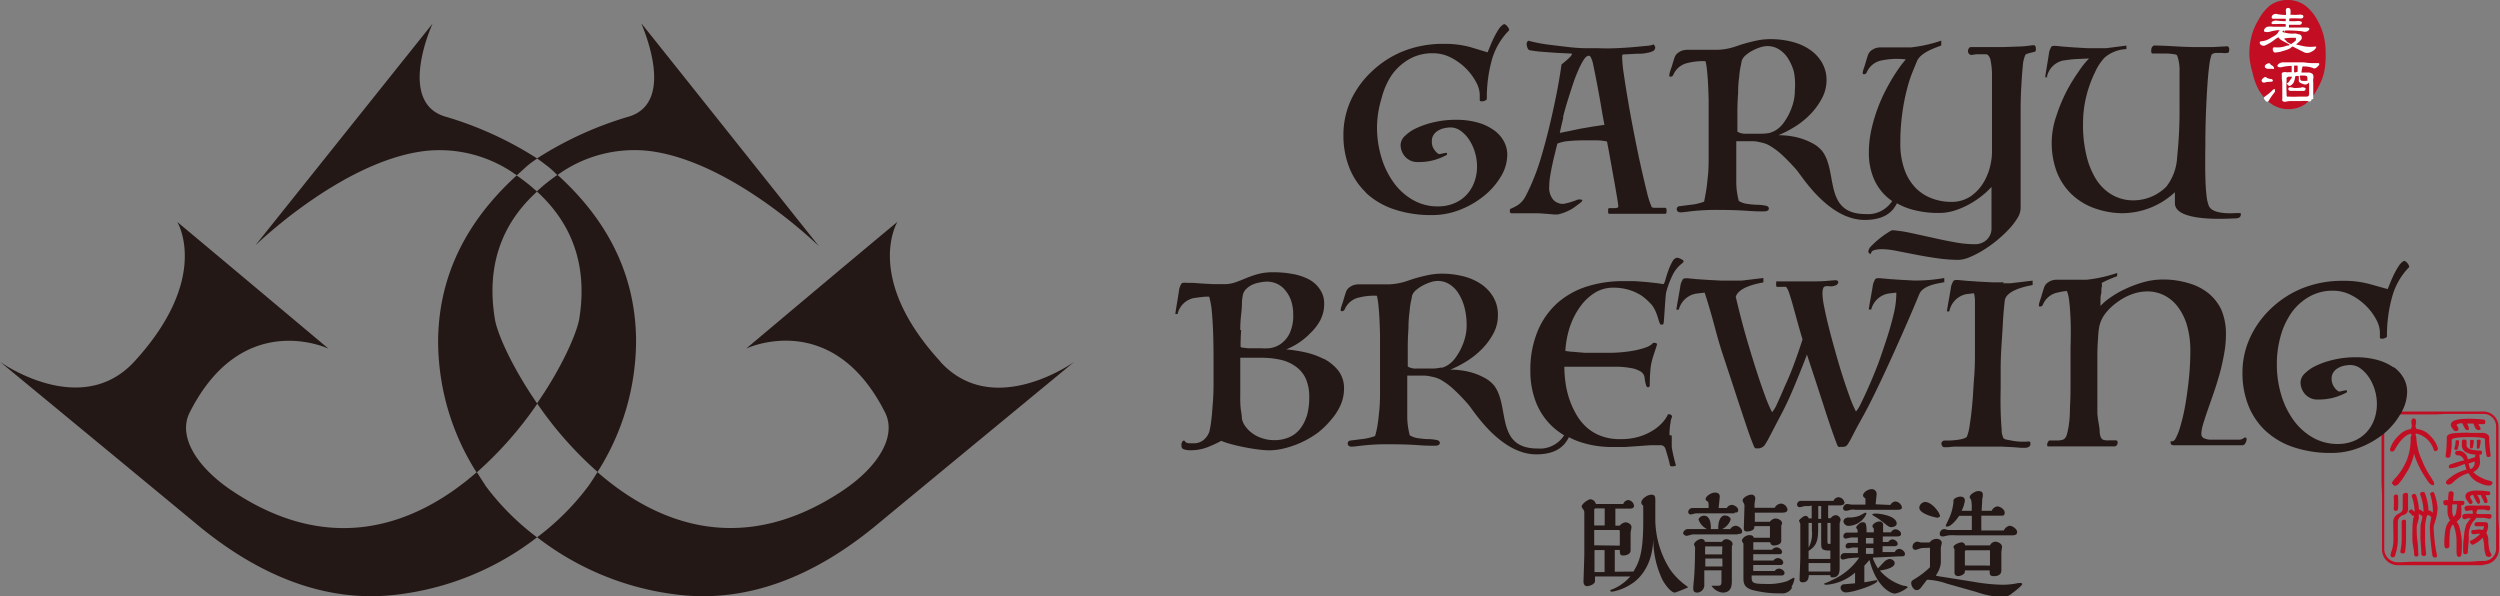 <svg xmlns="http://www.w3.org/2000/svg" viewBox="0 0 247.93 59.12"><rect x="0" y="0" width="247.93" height="59.12" fill="#808080" stroke="none"/><defs><style>.cls-1{fill:#c30d23;}.cls-2{fill:#fff;}.cls-3{fill:#231815;}</style></defs><title>logo_yoko</title><g id="レイヤー_2" data-name="レイヤー 2"><g id="レイヤー_1-2" data-name="レイヤー 1"><path class="cls-1" d="M230.64,5.42a7.61,7.61,0,0,1-.17,1.81,6.25,6.25,0,0,1-.7,1.68,4.49,4.49,0,0,1-1.15,1.41,2.88,2.88,0,0,1-1.72.5,2.83,2.83,0,0,1-1.69-.55A4.39,4.39,0,0,1,224,8.91a6.35,6.35,0,0,1-.61-1.7,7.45,7.45,0,0,1-.32-1.79,7.64,7.64,0,0,1,.21-1.82A6.26,6.26,0,0,1,224,1.93,4.52,4.52,0,0,1,225.16.51,2.93,2.93,0,0,1,226.9,0a2.9,2.9,0,0,1,1.71.55,4.47,4.47,0,0,1,1.17,1.38,6.3,6.3,0,0,1,.68,1.68,7.55,7.55,0,0,1,.18,1.81"/><path class="cls-2" d="M226.5,3l-.19.17h.06a3.73,3.73,0,0,0,.66.15,3.27,3.27,0,0,0,.59,0,2.41,2.41,0,0,1,.32.08c.15,0,.25.07.29.16a.39.39,0,0,1,0,.35,2.67,2.67,0,0,1-.53.49s0,0,0,0a8.36,8.36,0,0,0,1,.22,3.46,3.46,0,0,0,.85,0c.16,0,.19,0,.13.13a1,1,0,0,1-.47.39.78.78,0,0,1-.8,0l-1.05-.53c-.12.07-.21.16-.31.22a3.5,3.5,0,0,1-.66.23,2.07,2.07,0,0,1-.58.13.65.65,0,0,1-.29,0,.53.53,0,0,1-.11-.21.24.24,0,0,1,0-.19.14.14,0,0,1,.15-.1,3,3,0,0,0,.58,0,2.39,2.39,0,0,0,.66-.17c.1,0,.28,0,.24-.11-.31-.18-.63-.32-.87-.48a1,1,0,0,1-.21-.23,1.77,1.77,0,0,0-.42.27,4.49,4.49,0,0,1-.87.52.4.4,0,0,1-.38,0,.36.36,0,0,1-.19-.22c0-.1,0-.15.17-.18a2.14,2.14,0,0,0,.49-.1,3.54,3.54,0,0,0,.54-.29,2.46,2.46,0,0,0,.5-.32,1.16,1.16,0,0,0,.21-.32s.07-.05.08-.08a4.52,4.52,0,0,0-1,.17c-.28.07-.46,0-.52,0a.22.22,0,0,1,0-.26.47.47,0,0,1,.34-.24,1.67,1.67,0,0,1,.52,0c.09,0,.43,0,1,0l.25,0a1.62,1.62,0,0,1,0-.26s0,0,0,0a8.87,8.87,0,0,0-1,0c-.2,0-.32,0-.36,0a.17.17,0,0,1,0-.23.67.67,0,0,1,.46-.12,6.55,6.55,0,0,0,.9.06c0-.08,0-.17,0-.24l-.16,0c-.42,0-.73,0-.92,0s-.27,0-.3-.07a.29.29,0,0,1,.08-.29.46.46,0,0,1,.42-.11,4,4,0,0,0,.77.09c.05,0,.07,0,.12,0s0-.35,0-.4,0-.26.14-.28a.27.27,0,0,1,.3.1,1.17,1.17,0,0,1,0,.55,4.46,4.46,0,0,0,.95,0,.55.55,0,0,1,.31.07.18.18,0,0,1,0,.23c-.05.08-.18.1-.35.08a9.55,9.55,0,0,0-1,0s0,.11,0,.16-.07.1,0,.1a4.67,4.67,0,0,0,.78,0,.75.75,0,0,1,.43.07.15.15,0,0,1,0,.18c0,.07-.1.12-.25.12h-1c0,.07,0,.1,0,.16a.37.37,0,0,1,0,.11c.87,0,.87,0,1.73,0,.2,0,.31.08.3.14a.42.42,0,0,1-.22.24.66.66,0,0,1-.47,0,11.16,11.16,0,0,0-1.75-.08s0,.11-.07.13m.22.94a2.14,2.14,0,0,0,.5.28s0,0,.05-.07a2.21,2.21,0,0,0,.4-.31s0-.1,0-.14,0-.1,0-.11h-.57a5.1,5.1,0,0,0-.59.07c0,.07.11.16.26.26"/><path class="cls-2" d="M225.26,7.81c.11.07.16.16.14.22s-.11.07-.23.08-.31,0-.48.05a.39.39,0,0,1-.31,0,.24.24,0,0,1-.09-.2.42.42,0,0,1,.16-.21.33.33,0,0,1,.22-.11c.07,0,.12.06.16.1a2.26,2.26,0,0,0,.43.11m.35,1s0,.15,0,.26a6.85,6.85,0,0,0-.5.69c-.08.14-.14.25-.21.28s-.16,0-.24-.11a.46.46,0,0,1-.15-.25c0-.05.08-.14.2-.22a3.73,3.73,0,0,0,.68-.58c.1-.08.22-.1.27-.06m-.24-2.28c.1.09.12.19.09.24s-.12,0-.24,0h-.35a.41.41,0,0,1-.29-.12.23.23,0,0,1,0-.21.47.47,0,0,1,.2-.16.3.3,0,0,1,.24-.05c.07,0,.1.1.12.13s.17.1.26.17m3.81,3.26a.35.35,0,0,1-.1.18c0,.06-.17.06-.33,0a6.23,6.23,0,0,0-.64,0c-.3,0-.61,0-.93,0a2.34,2.34,0,0,0-.55.06.32.32,0,0,1-.22,0,.26.26,0,0,1-.15-.1.2.2,0,0,1,0-.15,1.71,1.71,0,0,0,0-.17c0-.1,0-.42,0-1s0-.45-.05-.9a1.75,1.75,0,0,0,0-.25c0-.08,0-.18,0-.26a.32.32,0,0,1,.22-.09.4.4,0,0,1,.21,0,.61.61,0,0,0,.24,0h.31c0-.14,0-.34,0-.57,0,0,0-.06,0-.06a5.42,5.42,0,0,0-1.06.14c-.18,0-.27,0-.33-.08s0-.15.08-.24a.79.79,0,0,1,.43-.17l.55,0c.32,0,.74,0,1.23,0s.53.06,1.07.08c.3,0,.51,0,.64,0s.16.08.1.19a1.42,1.42,0,0,1-.29.28.29.29,0,0,1-.34,0,2.57,2.57,0,0,0-.8-.14,2,2,0,0,0-.2,0s0,0,0,0a3.52,3.52,0,0,0-.11.6c.13,0,.26,0,.32,0l.35,0a.71.71,0,0,1,.33.08.28.28,0,0,1,.17.2.75.75,0,0,1,0,.35,1.27,1.27,0,0,0,0,.37c0,.36,0,.86,0,1.48,0,.08,0,.08,0,.16m-1.36-1.61a.56.56,0,0,1-.07-.34c0-.11,0-.23,0-.32a.51.51,0,0,0-.35,0,1.94,1.94,0,0,1-.05.27,1.66,1.66,0,0,1-.11.34.69.69,0,0,1-.16.2.6.6,0,0,1-.26.16c-.05,0-.1-.06-.15-.11s-.1-.08-.1-.11,0-.07.1-.1a.65.65,0,0,0,.18-.23,1.91,1.91,0,0,0,.2-.28s0-.05,0-.1c-.15,0-.27,0-.34,0a.37.37,0,0,0-.17.13.23.23,0,0,0,0,.15,14.11,14.11,0,0,0,0,1.54c0,.07,0,.15.06.16a.34.34,0,0,0,.12,0,10,10,0,0,0,1,0h.84a.65.65,0,0,0,.15-.06s.06-.1.06-.19c0-.37,0-.76,0-1.16,0,0,0,0,0,0a.52.52,0,0,1-.28.2.52.52,0,0,1-.37-.06.79.79,0,0,1-.38-.23m.27.58a.57.57,0,0,1,.39.08.13.13,0,0,1,0,.16c0,.06-.09.12-.22.12h-.63a3.59,3.59,0,0,0-.45,0c-.18,0-.31,0-.35-.09a.18.18,0,0,1,0-.23c.07-.06.22-.06.43,0s.53,0,.78,0m-.33-1.57c0-.25,0-.42,0-.54s0-.07,0-.08-.24,0-.35,0h0c0,.08,0,.16,0,.22s0,.27,0,.38.18.08.32,0m1,.92c0-.09,0-.18,0-.27a.39.39,0,0,0-.05-.19.37.37,0,0,0-.21-.07,3.62,3.62,0,0,0-.46,0c-.08.09,0,.11,0,.22s0,.24.15.29a1.84,1.84,0,0,0,.49,0s0,0,0,0"/><path class="cls-1" d="M244.82,42.93c.5,0,1,0,1.37,0s.67.2.67.46c0,.68.08,1.26.14,1.74,0,.14-.06.19-.21.19s-.2-.05-.2-.17a6.67,6.67,0,0,1-.15-1.58c0-.16-.55-.22-1.61-.22s-1.67.1-1.69.28a7,7,0,0,1-.13,1.58c0,.12-.09.18-.27.18s-.2-.09-.2-.21a12.12,12.12,0,0,0,.11-1.77c0-.28.26-.41.74-.45s1-.05,1.43-.05M244.5,46a7.32,7.32,0,0,0-.76.28,3,3,0,0,1-.7.16c-.11,0-.17,0-.19-.17a.3.3,0,0,1,.12-.2,11.59,11.59,0,0,1,1.41-.42c-.14-.3-.34-.49-.57-.49s-.32-.07-.32-.25.16-.21.37-.21a.93.93,0,0,1,.85.71s0,.09.06.14c.22-.06.45-.14.7-.22,0,0,0,0,0-.11s.09-.15.18-.15.24,0,.25.14c0,.3.05.3.05.6a1.07,1.07,0,0,1-.68,1,.45.45,0,0,1,.08.08,2.83,2.83,0,0,0,.81.52,3.2,3.2,0,0,0,.84.29c.11.06.18.1.18.18s-.1.27-.28.27a1.81,1.81,0,0,1-.92-.22,2.06,2.06,0,0,1-.81-.52,2,2,0,0,1-.35-.47h-.07a3.44,3.44,0,0,0-1.41.83.82.82,0,0,1-.49.29c-.16,0-.28-.08-.28-.23s.28-.37.74-.7a4.37,4.37,0,0,1,1.3-.56,4.82,4.82,0,0,1-.17-.56m.22-4.08c0,.08.07.2.1.28a.66.66,0,0,1,.08.29c0,.12,0,.16-.15.16s-.17-.07-.27-.23-.14-.27-.23-.46c-.34,0-.55.11-.56.17s.06.09.09.17a.55.55,0,0,1,.09.23c0,.16-.11.22-.26.22s-.21-.09-.35-.29a.53.53,0,0,1-.15-.33c0-.4.53-.59,1.57-.61a12.89,12.89,0,0,1,1.6.07c.17,0,.25.07.25.21s0,.25-.15.25-.34,0-.54,0a.9.9,0,0,1,.09.17,1.17,1.17,0,0,1,.14.27c0,.12-.09.15-.22.15a.39.39,0,0,1-.31-.2c-.06-.1-.1-.27-.2-.45-.18,0-.41,0-.61,0m-1,1.66c.14,0,.2,0,.2.14a2.25,2.25,0,0,1-.12.65c0,.12-.06.17-.2.17s-.14-.05-.15-.19a1.51,1.51,0,0,0,.12-.66c0-.1.05-.11.15-.11m.7-.06c.16,0,.22,0,.24.14s0,.31,0,.45.17.29.4.38a3.62,3.62,0,0,0,1,.11.19.19,0,0,1,.14.2c0,.16-.08.22-.29.22-1.09,0-1.68-.29-1.71-.91,0-.14,0-.3,0-.46a.2.2,0,0,1,.22-.14m.63,2.94a.7.7,0,0,0,.42-.61c0-.06,0-.14,0-.15-.21.06-.43.14-.61.2l.09.32c0,.06.08.16.11.24m.13-2.91c.14,0,.19,0,.19.14a2.54,2.54,0,0,1-.09.56c0,.1,0,.14-.16.14s-.11,0-.12-.14,0-.34,0-.6c0-.08.06-.09.17-.11m.69,0c.14,0,.19,0,.19.14a2.18,2.18,0,0,1-.1.59c0,.1,0,.15-.16.15s-.11,0-.12-.14a5.23,5.23,0,0,0,0-.6c0-.1.06-.13.17-.15"/><path class="cls-1" d="M242.78,49.69a6.19,6.19,0,0,1,.06-.84.24.24,0,0,1,.22-.13c.16,0,.28.09.28.25a6,6,0,0,0-.06.7c.25,0,.52,0,.9,0,.16,0,.22.08.22.2s-.06.21-.22.23h-.1a7.67,7.67,0,0,1,0,1.15,1,1,0,0,1-.33.37l-.12.1c.07.12.15.24.22.38a6.55,6.55,0,0,1,.28,2.52c0,.42-.06.61-.25.61s-.26-.15-.26-.5,0-.65,0-1a4.49,4.49,0,0,0-.3-1.66s0,0-.06-.06a1.23,1.23,0,0,0-.27.58,9.44,9.44,0,0,0-.07,1.5.26.26,0,0,1-.29.29c-.12,0-.19-.08-.22-.29a8.49,8.49,0,0,1,.12-1.65,1.8,1.8,0,0,1,.4-.79s.05,0,.07,0a1.87,1.87,0,0,1-.28-.93c0-.22,0-.42,0-.61l-.22,0c-.11,0-.17-.11-.19-.29s.1-.2.32-.24c0,0,.07,0,.11,0m.45.45c0,.2,0,.42,0,.64a1.37,1.37,0,0,0,.15.61s0-.08.07-.1a.73.73,0,0,0,.18-.49,3.3,3.3,0,0,0,.08-.67h-.48m2.48.6c-.08.16-.13.25,0,.36.46,0,.84,0,1.13,0s.29.08.29.23a.24.24,0,0,1-.26.24,3.33,3.33,0,0,0-.54-.1l-.64,0h-.08a1.6,1.6,0,0,1-.32.4,2.29,2.29,0,0,0-.41,1.55c0,.46-.08.93-.1,1.41,0,.18-.08.25-.26.25s-.18-.08-.21-.28c0-.51,0-1,.08-1.33a4.85,4.85,0,0,1,.22-1.3,5,5,0,0,1,.46-.66h0s-.08,0-.12,0a1.87,1.87,0,0,0-.49.11c-.13,0-.2-.1-.23-.26s.1-.26.32-.28a4.47,4.47,0,0,1,.69,0c.09-.14,0-.19,0-.35l-.15,0a3.2,3.2,0,0,0-.42.07c-.12,0-.2-.11-.22-.27s.11-.24.32-.26a7.77,7.77,0,0,1,1,0,7.06,7.06,0,0,1,1,0,.2.2,0,0,1,.23.23c0,.14-.06.25-.21.25a2.93,2.93,0,0,0-.47-.1l-.56,0m-.42-1.45c-.2,0-.32.1-.33.16a.53.53,0,0,0,.08.25c.08.12.16.21.16.29a.21.21,0,0,1-.21.21c-.1,0-.19-.17-.35-.39a.59.59,0,0,1-.15-.36c0-.38.35-.57,1.07-.59a6.89,6.89,0,0,1,1.13.08c.15,0,.26,0,.26.18a.17.17,0,0,1-.18.2,1.31,1.31,0,0,0-.29,0l.12.28a.87.87,0,0,1,.08.33c0,.1,0,.15-.17.17s-.14-.08-.24-.26a5,5,0,0,1-.25-.53c-.11,0-.23,0-.36,0a2.57,2.57,0,0,1,.2.34.81.81,0,0,1,.08.34.17.17,0,0,1-.18.19c-.08,0-.13-.13-.23-.3a5,5,0,0,1-.26-.53m.65,3.79h0a.31.31,0,0,0-.12,0c-.17,0-.34.05-.5.05a.23.23,0,0,1-.23-.25c0-.14.11-.17.23-.17a3.41,3.41,0,0,0,.45-.05,1.53,1.53,0,0,1,.46.05,1.08,1.08,0,0,0,.13-.37s-.08,0-.16,0c-.3,0-.3,0-.6,0-.14,0-.19-.06-.19-.2s.11-.21.3-.21.34,0,.67,0,.38.12.38.3a1.68,1.68,0,0,1-.18.78,1.22,1.22,0,0,1,.2.66,4.74,4.74,0,0,0,.13,1.12,3.08,3.08,0,0,1,.19.38c0,.12-.09.19-.24.21a.35.35,0,0,1-.31-.13,2.9,2.9,0,0,1-.18-1,3.26,3.26,0,0,0-.15-.78,2.63,2.63,0,0,1-1,.71c-.09,0-.2-.11-.26-.29s.07-.09.09-.12a3.26,3.26,0,0,0,.9-.65s0,0,0,0"/><path class="cls-1" d="M239.12,43c-.58.12-1.12.69-1.65,1.64a.29.29,0,0,1-.28.14c-.12,0-.17-.12-.17-.24a3.07,3.07,0,0,1,.87-1.35,2,2,0,0,1,1.19-.64c.18-.33.06-.36.06-.73,0-.18.05-.3.21-.32s.26.12.26.32c0,.38-.16.43.06.73a2,2,0,0,1,1.4.74,2.65,2.65,0,0,1,.7,1.16.26.26,0,0,1-.24.29c-.12,0-.17-.1-.21-.24A2.32,2.32,0,0,0,239.63,43c-.17.06,0,.21,0,.39a6.79,6.79,0,0,0,.15,1.08,5.34,5.34,0,0,0,.38,1.1A8.42,8.42,0,0,0,241,47.2a5.11,5.11,0,0,1,.27.45.39.39,0,0,1,.12.25c0,.12,0,.21,0,.21s-.09,0-.16,0-.21-.08-.33-.22-.28-.41-.42-.61A9.29,9.29,0,0,1,239.4,45a5.49,5.49,0,0,1-.87,2.07,4.65,4.65,0,0,1-.55.78.65.65,0,0,1-.5.33c-.08,0-.11-.06-.15-.12s-.13-.09-.13-.17a2.52,2.52,0,0,1,.48-.61,6.59,6.59,0,0,0,1-1.63,5.89,5.89,0,0,0,.39-2.23c0-.21.2-.3,0-.37"/><path class="cls-1" d="M238.55,48.87c.18,0,.26.06.26.22,0,.78,0,1.24,0,1.38a.66.66,0,0,1-.14.43.89.89,0,0,1-.39.2.78.78,0,0,0-.36.27.75.75,0,0,0-.12.42c0,.63,0,1.17,0,1.62a5,5,0,0,1-.25,1.59c0,.16-.11.27-.25.27a.22.22,0,0,1-.23-.24,2.37,2.37,0,0,1,.12-.42,2.75,2.75,0,0,0,.15-.68c.05-.54,0-1.26,0-2.13a.87.87,0,0,1,.52-.84c.28-.14.41-.31.42-.47s0-.62,0-1.38c0-.12.1-.18.24-.22m-.91.15c.15,0,.21.08.21.22a8.68,8.68,0,0,1,0,1.14.23.23,0,0,1-.25.26c-.14,0-.18-.1-.18-.28a6.2,6.2,0,0,0,0-1.11.21.21,0,0,1,.21-.22m.8,2.49c.15,0,.21.05.21.19,0,.58,0,1.08,0,1.49a8.91,8.91,0,0,1-.09,1.48c0,.14-.11.18-.26.18s-.21-.05-.21-.21a6.67,6.67,0,0,0,.13-1.46c0-.41,0-.9,0-1.48,0-.12.1-.17.22-.19m2.7-.28s-.05,0-.08-.06-.18-.1-.28-.16h0c0,.08-.08.16-.1.26a6.08,6.08,0,0,0-.14.87c0,.45,0,.91,0,1.38s.07.91.1,1.38a.2.2,0,0,1-.19.22.33.33,0,0,1-.28-.15c0-.5-.06-1-.08-1.42s0-1,0-1.41c0-.18.1-.45.17-.83,0,0,0-.08,0-.12s0-.05-.07-.09-.18-.1-.27-.18c0,.14,0,.29,0,.45-.09.38-.19.66-.21.86,0,.44,0,.9.07,1.37s.06.9.1,1.36a.18.18,0,0,1-.19.2c-.09,0-.15,0-.23-.15,0-.49-.15-.95-.17-1.39s0-1,0-1.39a6.63,6.63,0,0,1,.08-.84c0-.08.08-.17.09-.25s-.11,0-.14,0-.13-.17-.23-.25-.17-.12-.17-.2.11-.16.25-.2.09.07.15.11a2,2,0,0,1,.18.12c0-.06,0-.14,0-.18a5.11,5.11,0,0,0-.29-1.38c0-.08.05-.15.2-.21a.25.25,0,0,1,.24.12,5.56,5.56,0,0,1,.28,1.44s0,0,0,0l.08,0c.06,0,.11.05.18.1l.19.13c0-.1,0-.19,0-.25A5,5,0,0,0,240,49c0-.1.08-.18.22-.22a.33.33,0,0,1,.25.09,5.66,5.66,0,0,1,.36,1.57,1.83,1.83,0,0,0,0,.18s0,0,.07,0a.4.4,0,0,1,.18.08l.18.15a2.16,2.16,0,0,0,0-.43A5.19,5.19,0,0,0,241,49c0-.08.06-.14.2-.21a.22.22,0,0,1,.21.12,5.85,5.85,0,0,1,.33,1.46,5.13,5.13,0,0,1-.13.94c-.1.42-.23.72-.26.92a13.45,13.45,0,0,0,.1,1.43c.05.46.13.93.23,1.42,0,.14-.05.19-.16.21a.31.31,0,0,1-.28-.14c-.09-.51-.13-1-.18-1.46s-.08-1-.09-1.46a7.84,7.84,0,0,1,.14-.9.42.42,0,0,0,0-.08"/><path class="cls-1" d="M246.34,56.05c-.86,0-.86,0-1.71,0l-1.71,0c-.86,0-.86,0-1.71,0s-.86,0-1.72,0l-1.72,0a1.55,1.55,0,0,1-1.54-1.57V52.8c0-.86,0-.86,0-1.73s0-.87,0-1.73-.05-.86-.05-1.73,0-.87,0-1.73,0-.87,0-1.73,0-.87,0-1.74a1.57,1.57,0,0,1,1.52-1.6h1.71c.85,0,.85,0,1.71,0h1.71c.86,0,.86,0,1.71,0s.86,0,1.72,0a1.5,1.5,0,0,1,1.52,1.53c0,.86,0,.86,0,1.73s0,.86,0,1.73,0,.87,0,1.73,0,.86,0,1.73,0,.87,0,1.73.05.87.05,1.73,0,.87,0,1.74a1.54,1.54,0,0,1-1.57,1.53m-8.56-14.95a1.29,1.29,0,0,0-1.25,1.3c0,.86,0,.86,0,1.73s0,.86,0,1.73,0,.87,0,1.73,0,.86,0,1.73,0,.87,0,1.73,0,.87,0,1.73,0,.87,0,1.74a1.33,1.33,0,0,0,1.3,1.3c.86,0,.86-.05,1.71-.05h1.71c.86,0,.86,0,1.71,0s.86,0,1.71,0,.86-.08,1.72-.08a1.2,1.2,0,0,0,1.23-1.22c0-.86,0-.86,0-1.73s0-.86,0-1.73,0-.87,0-1.73,0-.86,0-1.73,0-.87,0-1.73,0-.87,0-1.73,0-.87,0-1.74a1.23,1.23,0,0,0-1.25-1.24h-1.71c-.86,0-.86,0-1.71,0s-.86.05-1.71.05-.86,0-1.72,0-.86,0-1.72,0"/><path class="cls-3" d="M162,56.68l.17-.31c.83-1.42.81-3.43.79-6.22a.43.43,0,0,1-.19-.29c0-.41.63-.8,1-.8s.39.23.39.49a2.11,2.11,0,0,1,0,.37c0,.36,0,1.44,0,1.68a9.38,9.38,0,0,0,1.45,4.85,6.76,6.76,0,0,0,1.72,1.71s.07.06.07.09-1.24.52-1.3.52c-.29,0-.77-.48-1.19-1.19a9.3,9.3,0,0,1-.95-4.16c-.07,3.13-1.85,4.29-2.15,4.48a5.23,5.23,0,0,1-1.92.78s-.19,0-.19-.1,0-.07.13-.11a4.73,4.73,0,0,0,1.85-1.3h-3.5v.45c0,.32-.55.51-.8.51s-.34-.25-.34-.43.07-2.26.08-2.68c0-1.12,0-1.47,0-4,0-.29,0-.35-.1-.49s-.16-.22-.16-.3c0-.26.64-.72.88-.72a.63.63,0,0,1,.53.47h2.71a.58.58,0,0,1,.49-.39.64.64,0,0,1,.58.58c0,.25-.28.27-.44.27h-1.41c0,.24,0,1.43,0,1.69h.42a.93.93,0,0,1,.59-.33c.21,0,.59.16.59.49,0,.08-.09.46-.09.54,0,.29,0,1.7,0,1.76,0,.38-.45.5-.73.5s-.34-.1-.34-.55h-.5c0,.32,0,.7,0,1v1.16Zm-2.86-4.57V50.42h-.91c-.13,0-.13.16-.13.25v1.44Zm1.5,2V52.68s0-.12-.1-.12H158.1v.52c0,.61,0,.82,0,1Zm-1.51,2.62c0-.31,0-1.84,0-2.18h-1c0,.59,0,1.38,0,2.18Z"/><path class="cls-3" d="M172.34,53h-3.73c-.38,0-.61,0-.72,0s-.52.14-.63.14-.34-.13-.34-.26a.48.48,0,0,1,.47-.41l.56,0h3.64a.69.69,0,0,1,.54-.33c.25,0,.64.27.64.56s-.31.25-.42.25M172,50.91H169.2l-1,0c-.07,0-.44.11-.52.11a.26.26,0,0,1-.26-.26.43.43,0,0,1,.42-.38l.31,0h1.3c0-.23,0-.54-.06-.62l-.16-.11a.2.2,0,0,1-.08-.15c0-.3.58-.65.91-.65.1,0,.49,0,.49.39,0,.16-.1,1-.11,1.14h.81a.6.6,0,0,1,.49-.31c.23,0,.64.23.64.51s-.23.25-.33.25M171.81,54a1,1,0,0,0-.06.4c0,.27,0,2.71,0,3.15s0,1.22-.92,1.22a1.54,1.54,0,0,1-1.1-.68s0,0,.06,0l.51,0c.36,0,.42-.06.42-.46V56.56h-1.7v1.51a.74.74,0,0,1-.71.7c-.35,0-.39-.25-.39-.43s.08-.92.09-1.1c.09-1.2.09-2.51.09-2.74a.8.8,0,0,0,0-.24A2.77,2.77,0,0,1,168,54c0-.25.47-.55.7-.55.07,0,.34,0,.38.29h1.68a.56.56,0,0,1,.43-.27c.25,0,.63.19.63.47a.29.29,0,0,1,0,.13m-2.37-1.53a1.68,1.68,0,0,1-1-1c0-.18.27-.4.54-.4.68,0,.68,1,.68,1.24s-.15.17-.19.17m1.33,2.84h-1.69c0,.11,0,.66,0,.79h1.7Zm0-1.2H169.1v.79h1.68Zm-.22-1.64a.18.18,0,0,1-.19-.21c0-.43.13-1.22.66-1.22.26,0,.57.16.57.41a1.59,1.59,0,0,1-1,1m7.11,5.71a1.08,1.08,0,0,1-1.13.6,10.15,10.15,0,0,1-2.82-.33c-.89-.26-.89-.74-.89-1.28s0-2.79,0-3.32c0,0-.15-.23-.15-.27,0-.29.43-.57.72-.57s.41.08.46.26h1.6V52.18h-1.55c0,.2,0,.27-.19.4a1.14,1.14,0,0,1-.51.13c-.34,0-.34-.18-.34-.35s.06-1.84.06-2.18a.5.5,0,0,0-.06-.26c-.1-.19-.12-.23-.12-.29,0-.27.54-.57.84-.57a.36.36,0,0,1,.41.41c0,.07-.07.46-.07.54v.35h2a.79.79,0,0,1,.6-.42.7.7,0,0,1,.67.59c0,.29-.35.31-.5.31h-2.74c0,.13,0,.76,0,.91h1.49a.76.76,0,0,1,.56-.33c.22,0,.65.17.65.45a.6.6,0,0,1-.08.26c0,.24,0,1.46,0,1.52,0,.37-.56.45-.74.45s-.35-.14-.35-.33h-1.68c0,.1,0,.64,0,.75h1.86a.62.62,0,0,1,.43-.24c.23,0,.56.2.56.47,0,.09-.06.21-.25.21h-2.61c0,.09,0,.52,0,.63h2a.61.61,0,0,1,.43-.25c.22,0,.55.19.55.46a.25.25,0,0,1-.27.23h-2.71v.6H176a.52.52,0,0,1,.43-.24c.22,0,.55.2.55.45a.26.26,0,0,1-.27.23h-3c0,.71,0,.84,1.41.84a6,6,0,0,0,2-.24c.11,0,.71-.37.75-.37s.09,0,.09.13a2.64,2.64,0,0,1-.32.82"/><path class="cls-3" d="M179.4,50.19H179c-.07,0-.42.11-.51.11s-.27-.06-.27-.24a.37.37,0,0,1,.38-.39l.78,0c.39,0,1.63,0,2.45,0a.57.57,0,0,1,.49-.36.64.64,0,0,1,.6.54c0,.25-.34.27-.45.27H181.3c0,.18,0,1.07,0,1.27h.26a.65.65,0,0,1,.5-.3.52.52,0,0,1,.48.48,2.81,2.81,0,0,1-.1.3c0,.06,0,2.5,0,3,0,.22,0,1.24,0,1.48s0,.91-.67.91c-.24,0-.25-.08-.26-.22h-2.13c0,.26-.07.71-.59.71-.32,0-.32-.19-.32-.34s.06-1.73.07-2.06c0-.09,0-1.51,0-3,0-.08,0-.33,0-.39s-.13-.27-.13-.33.43-.47.64-.47a.33.33,0,0,1,.32.25h.3l0-1.27Zm2.12,5.24v-.83c-.91,0-.91-.16-.91-.86V51.86h-.3v.64c0,1.23-.24,1.69-.95,2.13v.8Zm-2.16-1.11a2.92,2.92,0,0,0,.33-1.69v-.77h-.33Zm2.16,1.52h-2.16v.84h2.16Zm-.91-4.38V50.19h-.29c0,.18,0,1.07,0,1.27Zm5.13,3.84a.15.15,0,0,1,0,.07,5.29,5.29,0,0,0,.5,1c.08-.08.47-.51.57-.6a1,1,0,0,1,.59-.34c.18,0,.5.16.5.42,0,.5-1.14.69-1.47.73a4.89,4.89,0,0,0,2.35,1.51c.23,0,.42.1.42.15a2.89,2.89,0,0,1-1.26.63c-.49,0-1.89-.75-2.54-3.34h0c-.07.08-.42.49-.51.57l0,1.64c.19,0,1.11-.2,1.19-.2s.1,0,.1.07c0,.34-2.38,1.14-3.11,1.14a.51.51,0,0,1-.54-.46.37.37,0,0,1,.25-.34c.08,0,1-.09,1.19-.1V56.79a4.92,4.92,0,0,1-2.8,1.2c-.12,0-.26,0-.26-.09s.08,0,.71-.34a6.37,6.37,0,0,0,2.76-2.26c-.26,0-.33,0-1,.06-.09,0-.51.13-.61.13a.23.23,0,0,1-.24-.24.39.39,0,0,1,.35-.4l.37,0h1V54.3h-.52c-.07,0-.39.09-.46.09a.22.22,0,0,1-.24-.24.34.34,0,0,1,.37-.31l.3,0h.55c0-.08,0-.46,0-.54l-.64,0c-.08,0-.46.11-.54.11a.23.23,0,0,1-.26-.25.35.35,0,0,1,.36-.34l.41,0h.64a2,2,0,0,0,0-.27c-.09-.13-.14-.18-.14-.26s.35-.5.64-.5.4.1.39,1h.72v-.36a.53.53,0,0,1-.14-.24c0-.23.41-.47.67-.47a.34.34,0,0,1,.39.4c0,.09,0,.57,0,.67h.79a.51.51,0,0,1,.43-.3c.22,0,.56.19.56.46s-.32.25-.41.25h-1.4c0,.08,0,.46,0,.55h.55a.51.51,0,0,1,.41-.26c.22,0,.52.22.52.45s-.32.23-.4.23h-1.1c0,.08,0,.49,0,.58h1.21a.51.51,0,0,1,.43-.32c.22,0,.58.24.58.51s-.29.23-.46.23Zm-4.51-3.44c0,.26,0,1.55,0,1.85s.14.22.31.22V51.86Zm6.24-1.78a.65.65,0,0,1,.51-.35.74.74,0,0,1,.64.58c0,.25-.25.25-.73.25H184a1.2,1.2,0,0,0-.49,0,2.41,2.41,0,0,1-.42.1c-.13,0-.31-.07-.31-.25a.44.44,0,0,1,.43-.43l.39.06H185c0-.08,0-.5,0-.59-.24-.22-.24-.23-.24-.3,0-.34.51-.64.86-.64a.47.47,0,0,1,.49.5s-.09.93-.1,1Zm-4.1,2.07a.5.5,0,0,1-.55-.43c0-.24.22-.38.47-.4a2.78,2.78,0,0,0,1.13-.18l.54-.29c.07,0,.14,0,.14.09a2,2,0,0,1-1.72,1.21m2.41,1.2h-.74v.55h.74Zm0,1h-.74v.58h.74Zm1.81-2.06a.84.84,0,0,1-.51-.23c-.29-.23-.66-.52-.84-.64s-.58-.33-.58-.39.24-.1.32-.1c.58,0,2.11.27,2.11,1,0,.23-.3.34-.49.34"/><path class="cls-3" d="M190.6,54.35c-.09,0-.54.18-.64.18a.28.28,0,0,1-.29-.27.5.5,0,0,1,.47-.54c.06,0,.35.08.41.08l.81,0a.87.87,0,0,1,.71-.36c.22,0,.5.13.5.41,0,.06-.08.36-.09.45s0,1.15,0,1.37c0,.86-.58,1.41-.46,1.44l3.72.59a18,18,0,0,0,2.85.29,7,7,0,0,0,1.52-.16,1.3,1.3,0,0,1,.34,0,.09.09,0,0,1,.1.09c0,.16-.87.83-1,.91a1.41,1.41,0,0,1-1,.38,8.89,8.89,0,0,1-2.57-.51l-2.94-.83a6.67,6.67,0,0,0-1.76-.37l-.18,0-.46.6c-.18.25-.3.42-.58.42s-.52-.43-.52-.67.07-.26.39-.46a8.27,8.27,0,0,0,1.47-1.14V54.32Zm1.6-3c-.17,0-1.86-.36-1.86-1a.62.62,0,0,1,.58-.57c.65,0,1.47,1.06,1.47,1.39,0,.1-.1.14-.19.14m6.52,1.3a.82.82,0,0,1,.59-.47c.24,0,.73.3.73.62s-.31.33-.5.33H194a5,5,0,0,0-.72,0c-.09,0-.48.11-.58.11s-.33,0-.33-.25a.47.47,0,0,1,.47-.48c.06,0,.3.09.35.09h2.36V51.15h-1.25c-.09.14-.75,1.07-1.19,1.07,0,0-.15,0-.15-.07s.33-.72.36-.8a5,5,0,0,0,.4-1.5.32.32,0,0,0,0-.18c0-.29.54-.42.67-.42s.47,0,.47.41a3.39,3.39,0,0,1-.32,1h1v-.31a3.31,3.31,0,0,0-.06-.78c-.09-.14-.14-.21-.14-.27,0-.27.57-.6.84-.6s.46.07.46.35c0,.06,0,.35-.06.42,0,.24,0,.27-.06,1.19h1a.72.72,0,0,1,.56-.44c.24,0,.73.27.73.62s-.24.3-.43.3h-1.89v1.47Zm-1.37,1.48a.62.62,0,0,1,.52-.37c.27,0,.68.19.68.53,0,.07-.07.4-.07.47,0,.27,0,1.56,0,1.86,0,.51-.52.56-.72.56-.44,0-.44-.17-.44-.57h-2.46c0,.19,0,.23-.1.34a.9.9,0,0,1-.54.22c-.39,0-.39-.27-.39-.38,0-.31,0-1.81,0-2.16a.36.36,0,0,0,0-.11.63.63,0,0,1-.1-.23c0-.22.57-.46.78-.46a.35.35,0,0,1,.38.3Zm0,2v-.18c0-.35,0-.95,0-1.34H195a.13.13,0,0,0-.14.11v1.4Z"/><path class="cls-3" d="M135.43,19.09a7.59,7.59,0,0,0,2.77,1.65,11.47,11.47,0,0,0,3.83.59,7.5,7.5,0,0,0,2.77-.53,8.93,8.93,0,0,0,2.38-1.38,7.17,7.17,0,0,0,1.67-1.92,4.22,4.22,0,0,0,.63-2.16,2.78,2.78,0,0,0-.34-1.33,3.29,3.29,0,0,0-1-1.11,5.13,5.13,0,0,0-1.6-.75,7.91,7.91,0,0,0-2.17-.27,9.61,9.61,0,0,0-2.12.23,8.62,8.62,0,0,0-1.74.58,4,4,0,0,0-1.18.79,1.27,1.27,0,0,0-.43.87,1.75,1.75,0,0,0,.46,1.2,1.62,1.62,0,0,0,1.28.52,5.59,5.59,0,0,0,1.56-.19,6.19,6.19,0,0,0,1.3-.53s0-.09,0-.17-.62.09-.7.1a.29.29,0,0,1-.23-.08,1.58,1.58,0,0,1-.27-.27,1.51,1.51,0,0,1-.23-.41A1.42,1.42,0,0,1,142,14a1.12,1.12,0,0,1,.16-.61,1.35,1.35,0,0,1,.43-.42,2,2,0,0,1,.61-.25,3,3,0,0,1,.68-.08,1.71,1.71,0,0,1,1,.35,3.47,3.47,0,0,1,.84.9,4.68,4.68,0,0,1,.56,1.24,4.81,4.81,0,0,1,.2,1.37,4.4,4.4,0,0,1-.27,1.56,3.73,3.73,0,0,1-.77,1.26,3.53,3.53,0,0,1-1.22.84,4.16,4.16,0,0,1-1.63.31,4.89,4.89,0,0,1-2.45-.63,6.06,6.06,0,0,1-1.91-1.71A8.27,8.27,0,0,1,137,15.62a10.38,10.38,0,0,1-.44-3.06A10.14,10.14,0,0,1,137,9.79,7.52,7.52,0,0,1,138,7.47a5.46,5.46,0,0,1,1.73-1.59,4.61,4.61,0,0,1,2.36-.6,3.89,3.89,0,0,1,1.82.44,5.84,5.84,0,0,1,1.48,1.08,5.57,5.57,0,0,1,1,1.35,2.78,2.78,0,0,1,.36,1.24q0,.16,0,.29c0,.09,0,.17,0,.23a.11.11,0,0,0,.11.13.66.66,0,0,0,.24,0,1,1,0,0,0,.24-.1c.07,0,.11-.09.11-.14a14.13,14.13,0,0,1,.54-4A6.75,6.75,0,0,1,149.67,3c0-.21-.31-.61-.52-.61a1.44,1.44,0,0,0-.52.51,7.54,7.54,0,0,0-.46.8q-.21.43-.38.85l-.26.64-1.72-.52a9.6,9.6,0,0,0-2.69-.32,10.59,10.59,0,0,0-3.91.71,9.84,9.84,0,0,0-3.14,2A9.27,9.27,0,0,0,134,9.87a8.24,8.24,0,0,0-.77,3.53,8.68,8.68,0,0,0,.57,3.19,6.92,6.92,0,0,0,1.67,2.51"/><path class="cls-3" d="M149.85,21.15l.13,0,.28,0,.55,0,.91,0,.86,0,.86.06.69.06.35,0a4.83,4.83,0,0,0,1.55-.64l.53-.39a2.08,2.08,0,0,0,.26-.21q.1-.1.1-.15c0-.06-.06-.09-.18-.09a1.15,1.15,0,0,0-.26,0,7,7,0,0,1-1.44.43,1.32,1.32,0,0,1-1-.41,1.87,1.87,0,0,1-.4-1.33,6.35,6.35,0,0,1,.09-1q.09-.55.21-1.12t.26-1.12c.09-.37.17-.72.25-1a3.67,3.67,0,0,1,1.12-.25q.71-.07,1.5-.07t1.3,0c.41,0,.76.07,1,.11q.18.93.37,2l.36,2q.17.95.28,1.63a8.19,8.19,0,0,1,.11.81c0,.11-.11.16-.34.17l-.54,0a.12.12,0,0,0-.12.08.48.48,0,0,0,0,.19.45.45,0,0,0,0,.2c0,.06.07.09.11.09l.34,0,.57,0,.67,0,.64,0,1.46,0,.94,0,.57,0,.32,0a.14.14,0,0,0,.16-.16,1.21,1.21,0,0,0,0-.25c0-.12-.07-.18-.13-.18l-.33,0-.51,0H164l-.19-.06a8.62,8.62,0,0,1-.49-1.53q-.28-1.12-.61-2.6t-.65-3.15q-.33-1.67-.59-3.19t-.43-2.71a13.85,13.85,0,0,1-.17-1.72c0-.15,0-.23.11-.25l1.31-.07c.39,0,.72,0,1-.08a1.88,1.88,0,0,0,.63-.18.4.4,0,0,0,.23-.37.29.29,0,0,0-.09-.2Q164,4.4,164,4.4a1.94,1.94,0,0,1-.62.14L162,4.67q-.79.07-1.72.11t-1.81,0l-1.14,0q-.78,0-1.75-.11t-2-.24a15.13,15.13,0,0,1-2-.39.35.35,0,0,0-.18.32,1,1,0,0,0,.08.37.44.44,0,0,0,.17.24,11.82,11.82,0,0,0,1.19.16l1.5.11,1.46.07c.46,0-.94,1.08-.94,1.08q-.22,1.56-.56,3.24t-.72,3.22q-.38,1.54-.77,2.83a20.14,20.14,0,0,1-.7,2,18.36,18.36,0,0,1-.8,1.75,2.33,2.33,0,0,1-.8.92,5.49,5.49,0,0,1-.66.34.14.14,0,0,0-.11.16.44.44,0,0,0,0,.17c0,.05,0,.08.08.08M155,11.65q.21-.84.47-1.68T156,8.32a15.23,15.23,0,0,1,.55-1.42,7.15,7.15,0,0,1,.53-1q.25-.37.48-.37c.07,0,.15.05.21.16a3,3,0,0,1,.24.77q.09.41.24,1.17t.31,1.64q.16.87.3,1.71t.26,1.4l-1.14.17-1.24.21L155.6,13c-.37.07-.67.13-.91.19q.13-.68.35-1.52"/><path class="cls-3" d="M201.37,4.51a8.79,8.79,0,0,1-1,.1l-1.81.06H197l-.7,0h-.84a.24.24,0,0,0-.21.13.5.5,0,0,0-.08.27.42.42,0,0,0,.1.27.35.35,0,0,0,.33.1l.4-.06.46,0h.42a.37.37,0,0,1,.26.07,1,1,0,0,1,.27.54,7.74,7.74,0,0,1,.14,1.22q0,1,0,2.9t0,5a6.15,6.15,0,0,1-.21,1.48,5.6,5.6,0,0,1-.69,1.61,4.33,4.33,0,0,1-1.25,1.29,3.35,3.35,0,0,1-1.93.53,5.3,5.3,0,0,1-1.84-.33,4.46,4.46,0,0,1-1.6-1,5,5,0,0,1-1.14-1.82,7.61,7.61,0,0,1-.43-2.72,20.88,20.88,0,0,1,.25-3.31,20.08,20.08,0,0,1,.62-2.75c.25-.8.55-1.44.77-2,.4-1,2.21-1.45,2.42-1.59V4.18c0-.08,0-.13,0-.15a14,14,0,0,1-3,.67H187l-.58,0a2.26,2.26,0,0,0-.4.07,1.08,1.08,0,0,0-.29.14,1,1,0,0,0-.49.58q-.12.37-.24.78c-.09.35-.38,1-.23,1.08a.29.29,0,0,0,.36-.18A2,2,0,0,1,186.57,6,7.55,7.55,0,0,1,189,5.89l-.36.44q-.29.37-.7,1t-.86,1.48a16.23,16.23,0,0,0-1.48,4,10.28,10.28,0,0,0-.26,2.31,6.46,6.46,0,0,0,.5,2.62,5.1,5.1,0,0,0,1.4,1.89c.13.11.27.21.41.31a2.88,2.88,0,0,1-2.15,1.29,3.94,3.94,0,0,1-.46,0c-4.23,0-2.75-4.16-4.32-6.24a3.22,3.22,0,0,0-1.11-.85,6.26,6.26,0,0,0-1.49-.54,7.71,7.71,0,0,0-1.75-.19,11.1,11.1,0,0,0,1.56-.8,8.19,8.19,0,0,0,1.54-1.21,6.77,6.77,0,0,0,1.16-1.55A3.78,3.78,0,0,0,181.14,8a3.45,3.45,0,0,0-.45-1.79,4,4,0,0,0-1.21-1.29,5.53,5.53,0,0,0-1.77-.78,8.66,8.66,0,0,0-2.15-.26,6.83,6.83,0,0,0-1.43.16q-.73.16-1.39.36l-.71.24a6.29,6.29,0,0,1-1.72.3h-2.49l-.58,0a2.24,2.24,0,0,0-.4.07,1.05,1.05,0,0,0-.29.14,1,1,0,0,0-.49.58c-.08.25-.16.51-.24.78s-.38,1-.23,1.08a.29.29,0,0,0,.36-.18,2,2,0,0,1,1.44-1.17,6.15,6.15,0,0,1,1.75-.17,5.61,5.61,0,0,1,.12.66q.06.45.11,1.23t.08,1.94q0,1.16,0,2.84,0,1.83,0,3t-.1,1.94q-.07.78-.16,1.3T169,20c-.21.08-.42.14-.63.19a5.45,5.45,0,0,1-.81.13l-1,.13a.28.28,0,0,0-.27.32.25.25,0,0,0,.11.21.46.46,0,0,0,.27.08q.18,0,1.12-.12a23,23,0,0,1,2.79-.12q1.45,0,2.58.08t1.79.06a.64.64,0,0,0,.36-.08.23.23,0,0,0,.11-.19c0-.15-.1-.25-.3-.29a4.67,4.67,0,0,0-.76-.09q-.45,0-1-.08a2.2,2.2,0,0,1-.92-.3,7.4,7.4,0,0,1-.25-1.77q0-1.1,0-2.25V14H173q.34,0,.73,0t.83.11a3.25,3.25,0,0,1,.77.24,6.89,6.89,0,0,1,1.46,1.07,20.11,20.11,0,0,1,1.41,1.47c.45.52,3.13,4.92,6.72,4.92,2.12,0,2.84-.93,3.2-1.65a6.54,6.54,0,0,0,1.33.57,9.68,9.68,0,0,0,2.83.39,5.15,5.15,0,0,0,1.66-.27,8.39,8.39,0,0,0,1.49-.67,8.66,8.66,0,0,0,1.22-.84,7.53,7.53,0,0,0,.85-.8q0,.32,0,.93c0,.41,0,.83,0,1.27s0,.85,0,1.23,0,.65,0,.8a1.55,1.55,0,0,1-.52,1.05,1.69,1.69,0,0,1-1.15.4,11,11,0,0,1-2-.2q-1.11-.2-2.23-.46l-2.16-.47a12.73,12.73,0,0,0-1.79-.26,2.28,2.28,0,0,0-.43.24,8.75,8.75,0,0,0-.81.58,7.76,7.76,0,0,0-.78.7,1,1,0,0,0-.35.59.31.31,0,0,0,.12.2c.08.07.14.05.17-.07s.13-.23.36-.28a3.16,3.16,0,0,1,.72-.08,7.81,7.81,0,0,1,1.43.17l1.9.37q1,.2,2.13.36a14.86,14.86,0,0,0,2.11.16,3,3,0,0,0,1.1-.26,9.44,9.44,0,0,0,1.33-.68,12.74,12.74,0,0,0,2.55-2.07,6.69,6.69,0,0,0,.86-1.11,1.93,1.93,0,0,0,.33-1c0-.32,0-.63,0-.94s0-.71,0-1.2,0-1.12,0-1.89,0-1.78,0-3q0-1.33,0-2.66t.07-2.43q.06-1.11.14-1.92a3.55,3.55,0,0,1,.24-1.13.34.34,0,0,1,.2-.15l.34-.1.33-.08c.1,0,.15-.06.17-.1a.71.71,0,0,0,0-.37c0-.16-.15-.22-.33-.19m-25.89,8.66a4.46,4.46,0,0,1-1.1.11l-1.39,0a1.56,1.56,0,0,1-.87-.2q0-.88,0-1.87t.07-1.9q0-.92.11-1.68a7.49,7.49,0,0,1,.18-1.2l.07-.38a1.24,1.24,0,0,1,.39-.55,3.44,3.44,0,0,1,.68-.46,4.6,4.6,0,0,1,.78-.33,2.39,2.39,0,0,1,.71-.12,2.15,2.15,0,0,1,1.11.31,2.78,2.78,0,0,1,.9.88,4.87,4.87,0,0,1,.61,1.38A6.75,6.75,0,0,1,178,8.94a4.69,4.69,0,0,1-.18,1.32,6.1,6.1,0,0,1-.44,1.12,5.61,5.61,0,0,1-.54.86,2.57,2.57,0,0,1-.51.52,2.27,2.27,0,0,1-.82.41"/><path class="cls-3" d="M203,7.6A2.09,2.09,0,0,1,204.62,6c.36-.05.77-.11,1.21-.14l1.35-.06a7.87,7.87,0,0,0-1,1.24,17.58,17.58,0,0,0-1.23,2,16.06,16.06,0,0,0-1,2.41,8.22,8.22,0,0,0,0,5.53,6.21,6.21,0,0,0,1.44,2.23,6.36,6.36,0,0,0,2.16,1.38,8.42,8.42,0,0,0,2.69.55,7.68,7.68,0,0,0,5.45-2.08c0,.47,0,.83,0,1.09,0,1.94,5.47,1.51,5.93,1.51s.61-.14.61-.43c0-.08-.05-.11-.16-.1h-.29c-.21,0-2.31.2-2.72-.7a3.72,3.72,0,0,1-.23-1q-.09-.69-.12-1.88t0-3.09q0-1.74.06-3.27t.14-2.71q.08-1.19.19-2a5.23,5.23,0,0,1,.23-1.07.7.7,0,0,1,.48-.16l.58,0a1.66,1.66,0,0,0,.49,0q.2,0,.2-.34c0-.18-.07-.29-.2-.32l-1.46.08q-.71,0-1.5,0-1,0-2.14-.07t-2.16-.09a.43.43,0,0,0-.19.16.39.39,0,0,0-.08.23.93.93,0,0,0,0,.28c0,.1.11.14.23.13a5,5,0,0,1,.57,0h.77a4.43,4.43,0,0,1,.68.07c.2,0,.3.09.32.15a4.26,4.26,0,0,1,.23,1.58q0,1.29,0,3.53a43.43,43.43,0,0,1-.24,4.94,5.15,5.15,0,0,1-1.07,2.93,4.63,4.63,0,0,1-3.26,1.36,4.2,4.2,0,0,1-2.07-.52,4.58,4.58,0,0,1-1.59-1.5,7.73,7.73,0,0,1-1-2.42,12.66,12.66,0,0,1-.34-3.24,11.18,11.18,0,0,1,.37-2.83,11.81,11.81,0,0,1,.81-2.18,5.24,5.24,0,0,1,.95-1.46,3.52,3.52,0,0,1,2.17-.85V4.52l-2,.26q-.24,0-.73,0c-.32,0-.69,0-1.11,0l-1.24-.07-1.11-.08-.7-.07a1.62,1.62,0,0,0-.4,0q-.15,0-.24.24a1.8,1.8,0,0,0-.15.46c0,.14-.37,2.24-.37,2.4l.11,0c.07,0,.11,0,.11,0"/><path class="cls-3" d="M198.75,28q-.51,0-1.18,0l-1.33-.07-1.18-.08-.75-.07a1.83,1.83,0,0,0-.42,0c-.11,0-.19.09-.25.24a1.75,1.75,0,0,0-.16.46c0,.14-.4,2.24-.4,2.4l.12,0q.12,0,.12,0A2.15,2.15,0,0,1,195,29.17l.76-.09a2.81,2.81,0,0,1,.1.72q0,.14,0,.44c0,.2,0,.49,0,.87s0,.86,0,1.44,0,1.3,0,2.16,0,1.64-.07,2.55-.11,1.8-.18,2.63-.16,1.57-.26,2.19a5.14,5.14,0,0,1-.28,1.21q-.11.18-.68.29a8,8,0,0,1-1.52.11.31.31,0,0,0-.25.1.3.3,0,0,0-.09.19.45.45,0,0,0,.08.24.23.23,0,0,0,.19.13l.36,0,.64-.06.89,0,1,0h1l1.79,0,1.2.06.75.06.41,0a.74.74,0,0,0,.35-.09.31.31,0,0,0,.17-.29c0-.12,0-.2-.07-.23a.69.69,0,0,0-.32,0l-.64,0a6.76,6.76,0,0,1-.69-.08l-.59-.11a1,1,0,0,1-.34-.12,1.73,1.73,0,0,1-.2-.88q-.07-.77-.1-1.82t0-2.19q0-1.14,0-2,0-1.13.09-2.46t.15-2.49q.08-1.15.18-1.93c.3-1.09,2.52-1.38,2.75-1.46v-.43l-2.17.26c-.17,0-.43,0-.78,0"/><path class="cls-3" d="M192.82,28v-.43a16.06,16.06,0,0,1-3,.25l-1.33-.07-1.18-.08-.75-.07a1.83,1.83,0,0,0-.42,0c-.11,0-.19.09-.25.24a1.71,1.71,0,0,0-.16.46c0,.14-.4,2.24-.4,2.4l.12,0q.12,0,.12,0a2.15,2.15,0,0,1,1.71-1.59l.78-.09c0,.08,0,.16,0,.22a8.75,8.75,0,0,1-.26,1.9q-.26,1.13-.67,2.39T186.29,36q-.49,1.27-.94,2.29t-.8,1.72a3.4,3.4,0,0,1-.49.8,11.73,11.73,0,0,1-.62-1.45q-.35-.95-.72-2.11T182,34.82q-.36-1.27-.64-2.38t-.45-2a7.58,7.58,0,0,1-.17-1.26,1.55,1.55,0,0,1,.08-.62.3.3,0,0,1,.23-.17,1.39,1.39,0,0,1,.39,0,1.27,1.27,0,0,0,.58-.08.41.41,0,0,0,.29-.31q0-.21-.34-.21l-.71.06q-.62.06-1.71.06l-.95,0-1.09,0-.92,0-.44,0s0,0,0,.09a.88.88,0,0,0,0,.19.68.68,0,0,0,0,.18.12.12,0,0,0,.13.08h.39a3.26,3.26,0,0,1,.46,0,1.87,1.87,0,0,1,.31.63q.17.5.37,1.22l.44,1.59q.24.87.51,1.77-.38,1.2-.84,2.44T177,38.31q-.42,1-.76,1.73a3.3,3.3,0,0,1-.5.84,13,13,0,0,1-.7-1.64q-.39-1.05-.8-2.32t-.81-2.61q-.4-1.34-.71-2.53t-.52-2.08l-.06-.26c.31-1.08,2.52-1.37,2.74-1.44v-.43l-2.17.26c-.17,0-.43,0-.79,0s-.73,0-1.18,0l-1.33-.07-1.18-.08-.75-.07a1.83,1.83,0,0,0-.42,0c-.1,0-.19.09-.25.24a1.71,1.71,0,0,0-.16.46c0,.14-.4,2.24-.4,2.4l.12,0c.08,0,.12,0,.12,0a2.15,2.15,0,0,1,1.71-1.59l.85-.1.09.26q.2.62.46,1.51t.54,1.95q.28,1.05.6,2.07l.87,2.63.85,2.59q.41,1.24.78,2.34t.69,1.86a.4.4,0,0,0,.16.23.34.34,0,0,0,.14,0,1.15,1.15,0,0,0,.26,0,.88.88,0,0,0,.26-.1.72.72,0,0,0,.31-.3c.11-.17.24-.39.38-.66s.3-.56.46-.88l.52-1a30.25,30.25,0,0,0,1.37-2.85q.71-1.67,1.41-3.5l.83,2.52.8,2.46q.38,1.19.73,2.21t.64,1.77a.34.34,0,0,0,.15.19.42.42,0,0,0,.17,0h.25a.94.94,0,0,0,.27-.06.79.79,0,0,0,.28-.32q.17-.27.37-.67l.46-.88.55-1q.63-1.13,1.42-2.77t1.6-3.43q.81-1.79,1.57-3.54.55-1.27,1-2.36h0l.09-.21c.48-.89,2.16-1,2.37-1.09"/><path class="cls-3" d="M131.24,35.58a7.51,7.51,0,0,0-1.85-.65,14.17,14.17,0,0,0-1.83-.28,7.37,7.37,0,0,0,1.16-.6,6.88,6.88,0,0,0,1.22-1,5.16,5.16,0,0,0,1-1.3,3.48,3.48,0,0,0,.38-1.64,2.41,2.41,0,0,0-.4-1.38,3,3,0,0,0-1.07-1,5.51,5.51,0,0,0-1.6-.55,10.45,10.45,0,0,0-2-.18,5.61,5.61,0,0,0-1.5.18,10.47,10.47,0,0,0-1.19.41q-.54.23-1.05.41a3.24,3.24,0,0,1-1.1.18l-1.06,0-1.12-.06-.94-.07-.57,0h0a1.68,1.68,0,0,0-.4,0c-.1,0-.18.09-.24.24a1.77,1.77,0,0,0-.15.46c0,.14-.37,2.24-.37,2.4l.11,0c.07,0,.11,0,.11,0a2.09,2.09,0,0,1,1.61-1.59c.36-.05.76-.11,1.21-.14h.32a8.07,8.07,0,0,1,.27,1.62q.16,1.64.16,4.58,0,1.29,0,2.45t-.09,2.11q-.06.95-.15,1.63a7.79,7.79,0,0,1-.18,1,1.77,1.77,0,0,1-.57.82,1.46,1.46,0,0,1-.86.33l-.59,0a.53.53,0,0,1-.41-.2c0-.06-.09-.08-.14-.06a.28.28,0,0,0-.11.11.94.94,0,0,0-.08.19.7.7,0,0,0,0,.2.35.35,0,0,0,.23.36,2.2,2.2,0,0,0,.75.09,4.4,4.4,0,0,0,1.65-.32,11.22,11.22,0,0,0,1.31-.61,8.27,8.27,0,0,0,1.07.35q.65.17,1.32.3t1.32.21a9,9,0,0,0,1.07.08,6.44,6.44,0,0,0,1.57-.22,9.49,9.49,0,0,0,1.67-.6,9.34,9.34,0,0,0,1.58-.94A8.38,8.38,0,0,0,132,41.64a5.77,5.77,0,0,0,.94-1.45,4,4,0,0,0,.35-1.64,2.82,2.82,0,0,0-.58-1.81,4.35,4.35,0,0,0-1.43-1.16M123,32.75q0-.8.08-1.49t.09-1.21c0-.35.06-.62.09-.81a1.23,1.23,0,0,1,.37-.62,2.18,2.18,0,0,1,.62-.41A3.25,3.25,0,0,1,125,28a3.41,3.41,0,0,1,.61-.07,2.37,2.37,0,0,1,1,.2,2.32,2.32,0,0,1,.82.62,3.31,3.31,0,0,1,.59,1,4.19,4.19,0,0,1,.23,1.44,4.11,4.11,0,0,1-.33,1.81,2.69,2.69,0,0,1-.71.95,2.25,2.25,0,0,1-.41.29,2.59,2.59,0,0,1-.44.19,2.66,2.66,0,0,1-.55.11,7.31,7.31,0,0,1-.75,0h-.61l-.64,0-.53-.06c-.15,0-.23-.06-.25-.1q0-.86.06-1.66m6.5,8.53a3.88,3.88,0,0,1-.73,1.37,2.81,2.81,0,0,1-1.1.78,3.69,3.69,0,0,1-1.36.25,3.74,3.74,0,0,1-1.23-.19,3.47,3.47,0,0,1-1-.51,3.07,3.07,0,0,1-.68-.69,1.89,1.89,0,0,1-.33-.76q0-.27-.09-.79t-.07-1.7V36c0-.18,0-.35,0-.52l.84,0H125a8.79,8.79,0,0,1,2,.2,4,4,0,0,1,1.5.67,3,3,0,0,1,1,1.21,4.35,4.35,0,0,1,.34,1.81,6.56,6.56,0,0,1-.27,2"/><path class="cls-3" d="M222.5,43.46a.77.77,0,0,1-.37.14c-.14,0-2.54,0-2.75,0a1.67,1.67,0,0,1-.83-.15.45.45,0,0,1-.24-.39,3.6,3.6,0,0,1,.18-1q.18-.61.45-1.39l.59-1.69q.32-.92.59-1.89t.45-2a10.51,10.51,0,0,0,.18-1.91,6.09,6.09,0,0,0-.46-2.47A4.7,4.7,0,0,0,219,29.07a5.56,5.56,0,0,0-2-1,8.61,8.61,0,0,0-2.51-.35,7.06,7.06,0,0,0-2,.29,11.82,11.82,0,0,0-1.83.7,9.74,9.74,0,0,0-1.46.86,5.46,5.46,0,0,0-.89.77c0-.11,0-.27,0-.49s0-.45.06-.69,0-.47.06-.68,0-.33,0-.42a12.39,12.39,0,0,1,1.53-.67v-.17a.27.27,0,0,0,0-.15,14,14,0,0,1-3,.67h-2.49l-.58,0a2.24,2.24,0,0,0-.4.07,1.07,1.07,0,0,0-.29.14,1,1,0,0,0-.49.58q-.12.37-.24.78c-.09.35-.38,1-.23,1.08a.29.29,0,0,0,.36-.18A2,2,0,0,1,204.13,29a4.61,4.61,0,0,1,.85-.14,3.57,3.57,0,0,1,.22.94q.09.69.14,1.82t0,2.83q0,2.08,0,3.55t-.06,2.46q0,1-.1,1.59A6.38,6.38,0,0,1,205,43a1.15,1.15,0,0,1-.2.45.57.57,0,0,1-.27.17,1.9,1.9,0,0,1-.43.06h-.81q-.11,0-.19.15a.56.56,0,0,0-.08.26c0,.12,0,.18.14.18l.55,0,1,0,1.16,0h3.83a.24.24,0,0,0,.19-.09A.26.26,0,0,0,210,44a.65.65,0,0,0,0-.21.19.19,0,0,0-.2-.12l-.3,0-.35,0a1.44,1.44,0,0,1-.63-.08.66.66,0,0,1-.2-.28,1.74,1.74,0,0,1-.09-.43q0-.34-.09-.83T208,41q0-.6,0-1.25,0-1,0-2.19t0-2.19q0-1,.07-1.83a8.4,8.4,0,0,1,.11-1.11,3.23,3.23,0,0,1,.62-1.35A5.56,5.56,0,0,1,210,29.95a5.63,5.63,0,0,1,1.43-.77,4.47,4.47,0,0,1,1.53-.28,3.69,3.69,0,0,1,1.63.37,3.9,3.9,0,0,1,1.36,1.12,5.63,5.63,0,0,1,.93,1.85,8.83,8.83,0,0,1,.34,2.58,26.84,26.84,0,0,1-.15,2.8q-.15,1.4-.36,2.6a18.5,18.5,0,0,1-.49,2.09,5.49,5.49,0,0,1-.52,1.28.82.82,0,0,1-.21.17l-.14,0a.11.11,0,0,0-.08,0,.38.38,0,0,0,0,.17c0,.15.11.23.34.23h6.78a.34.34,0,0,0,.28-.2.69.69,0,0,0,.12-.32.28.28,0,0,0,0-.16c-.06-.09-.12-.12-.18-.09"/><path class="cls-3" d="M237.39,36.45a5.12,5.12,0,0,0-1.61-.75,7.91,7.91,0,0,0-2.17-.27,9.55,9.55,0,0,0-2.12.23,8.64,8.64,0,0,0-1.74.58,4,4,0,0,0-1.17.79,1.27,1.27,0,0,0-.43.87,1.75,1.75,0,0,0,.46,1.2,1.62,1.62,0,0,0,1.28.52,5.55,5.55,0,0,0,1.56-.19,6.12,6.12,0,0,0,1.3-.53s0-.09,0-.17-.62.08-.7.1a.29.29,0,0,1-.23-.08,1.54,1.54,0,0,1-.27-.27,1.51,1.51,0,0,1-.23-.41,1.42,1.42,0,0,1-.09-.51,1.11,1.11,0,0,1,.16-.61,1.35,1.35,0,0,1,.43-.42,2,2,0,0,1,.61-.25,3,3,0,0,1,.68-.08,1.72,1.72,0,0,1,1,.35,3.49,3.49,0,0,1,.84.9,4.67,4.67,0,0,1,.57,1.24,4.81,4.81,0,0,1,.2,1.37,4.4,4.4,0,0,1-.27,1.56,3.72,3.72,0,0,1-.77,1.26,3.53,3.53,0,0,1-1.22.84,4.14,4.14,0,0,1-1.63.31,4.89,4.89,0,0,1-2.45-.63,6.06,6.06,0,0,1-1.91-1.71,8.29,8.29,0,0,1-1.23-2.51,10.38,10.38,0,0,1-.44-3.06,10.14,10.14,0,0,1,.37-2.77A7.55,7.55,0,0,1,227.26,31,5.46,5.46,0,0,1,229,29.43a4.61,4.61,0,0,1,2.36-.6,3.89,3.89,0,0,1,1.82.44,5.82,5.82,0,0,1,1.48,1.08,5.57,5.57,0,0,1,1,1.35,2.78,2.78,0,0,1,.36,1.24c0,.11,0,.2,0,.29s0,.17,0,.23a.11.11,0,0,0,.11.12.66.66,0,0,0,.24,0,1,1,0,0,0,.24-.1c.08,0,.11-.09.11-.14a14.13,14.13,0,0,1,.54-4,6.74,6.74,0,0,1,1.67-2.86c0-.21-.31-.61-.52-.61a1.43,1.43,0,0,0-.52.51,7.37,7.37,0,0,0-.46.8q-.21.43-.38.85l-.26.64L235,28.17a9.65,9.65,0,0,0-2.69-.32,10.57,10.57,0,0,0-3.91.71,9.85,9.85,0,0,0-3.14,2,9.27,9.27,0,0,0-2.1,2.89,8.26,8.26,0,0,0-.77,3.53,8.68,8.68,0,0,0,.57,3.19,6.92,6.92,0,0,0,1.67,2.51,7.61,7.61,0,0,0,2.77,1.65,11.47,11.47,0,0,0,3.83.59,7.48,7.48,0,0,0,2.77-.53A8.91,8.91,0,0,0,236.42,43,7.18,7.18,0,0,0,238.09,41a4.22,4.22,0,0,0,.63-2.16,2.78,2.78,0,0,0-.34-1.33,3.28,3.28,0,0,0-1-1.11"/><path class="cls-3" d="M165.57,43.16a6.62,6.62,0,0,1,.11-1.3c0-.2.09-.38.14-.54a.2.2,0,0,0-.12-.18.48.48,0,0,0-.22-.07s0,0-.09.07a3,3,0,0,1-.49.73,4.4,4.4,0,0,1-.92.78,5.59,5.59,0,0,1-1.38.64,6.21,6.21,0,0,1-1.89.26,5.25,5.25,0,0,1-2-.34,4.59,4.59,0,0,1-1.46-.92,5.38,5.38,0,0,1-1-1.32,8.19,8.19,0,0,1-.66-1.53,9.14,9.14,0,0,1-.35-1.59,11.66,11.66,0,0,1-.1-1.48l1.33,0,2.49,0,1.52,0a8.7,8.7,0,0,1,1.26.13,2.8,2.8,0,0,1,.91.31.89.89,0,0,1,.44.57c0,.11.12.94.26,1s.23,0,.26-.14a18.22,18.22,0,0,1,.09-1.84,7.27,7.27,0,0,1,.23-1q.14-.43.25-.76a5.52,5.52,0,0,0,.16-.53.34.34,0,0,0-.24-.11.25.25,0,0,0-.26.11,1.73,1.73,0,0,1-.61.34,7.3,7.3,0,0,1-1,.28,11.77,11.77,0,0,1-1.29.19q-.71.07-1.43.07-.32,0-1,0l-1.32,0L156,34.89a5.64,5.64,0,0,1-.76-.09,9.23,9.23,0,0,1,.43-2.33,7.45,7.45,0,0,1,1-2,5.15,5.15,0,0,1,1.45-1.41,3.41,3.41,0,0,1,1.86-.53,5.24,5.24,0,0,1,1.64.24,4.82,4.82,0,0,1,1.25.6,6,6,0,0,1,.84.76c.67.67.8,2.05,1,2.06s.25,0,.28-.17c.06-.46.18-2.89.26-3.08a9.13,9.13,0,0,1,.63-1.67,3.22,3.22,0,0,1,.87-1.1q.32-.23.16-.36a1.54,1.54,0,0,0-.54-.25q-.32,0-.54.42a6.2,6.2,0,0,0-.4.91q-.17.49-.28.9c-.08.27-.15.4-.23.39a6.08,6.08,0,0,0-.61-.1l-1-.11-1.2-.09c-.43,0-.82,0-1.18,0a11.73,11.73,0,0,0-3.48.51,8.13,8.13,0,0,0-2.93,1.6,7.71,7.71,0,0,0-2,2.78,9.92,9.92,0,0,0-.75,4,8.38,8.38,0,0,0,.54,3.08,6.58,6.58,0,0,0,1.59,2.4,6.85,6.85,0,0,0,1.22.92,2.87,2.87,0,0,1-2.16,1.31,4,4,0,0,1-.46,0c-4.23,0-2.75-4.16-4.32-6.24a3.22,3.22,0,0,0-1.11-.85,6.26,6.26,0,0,0-1.49-.54,7.71,7.71,0,0,0-1.75-.19,11.09,11.09,0,0,0,1.56-.8,8.19,8.19,0,0,0,1.54-1.21,6.77,6.77,0,0,0,1.16-1.55,3.78,3.78,0,0,0,.46-1.84,3.45,3.45,0,0,0-.45-1.79,4,4,0,0,0-1.21-1.29,5.53,5.53,0,0,0-1.77-.78,8.66,8.66,0,0,0-2.15-.26,6.83,6.83,0,0,0-1.43.16q-.74.16-1.39.36l-.71.24a6.29,6.29,0,0,1-1.72.3h-2.49l-.58,0a2.24,2.24,0,0,0-.4.07,1.05,1.05,0,0,0-.29.14,1,1,0,0,0-.49.58q-.12.37-.24.78c-.09.35-.38,1-.23,1.08a.29.29,0,0,0,.36-.18,2,2,0,0,1,1.44-1.17,6.15,6.15,0,0,1,1.75-.17,5.61,5.61,0,0,1,.12.66q.06.45.11,1.23t.08,1.94q0,1.16,0,2.84,0,1.83,0,3t-.1,1.94q-.07.78-.16,1.3t-.23,1c-.21.08-.42.14-.63.19a5.45,5.45,0,0,1-.81.13l-1,.13a.28.28,0,0,0-.27.32.25.25,0,0,0,.11.21.46.46,0,0,0,.27.08q.18,0,1.12-.12a23,23,0,0,1,2.79-.12q1.45,0,2.58.08t1.79.06a.64.64,0,0,0,.36-.08.23.23,0,0,0,.11-.19c0-.15-.1-.25-.3-.29a4.67,4.67,0,0,0-.76-.09q-.45,0-1-.08a2.2,2.2,0,0,1-.92-.3,7.45,7.45,0,0,1-.25-1.77q0-1.1,0-2.25v-1.9h.88q.34,0,.73,0t.83.11a3.25,3.25,0,0,1,.77.24,6.89,6.89,0,0,1,1.46,1.07,20.11,20.11,0,0,1,1.41,1.47c.45.52,3.13,4.92,6.72,4.92,2.17,0,2.87-1,3.23-1.7a8.58,8.58,0,0,0,.9.4,10,10,0,0,0,3.5.57l1.16,0,1.32-.09,1.24-.09.92,0a.51.51,0,0,1,.53.35c.08.23.4,1.32.43,1.53s.1.21.22.22a.94.94,0,0,0,.4-.08,16.08,16.08,0,0,1-.42-1.82c0-.38,0-.77,0-1.16m-22.82-6.75a4.46,4.46,0,0,1-1.1.11l-1.39,0a1.56,1.56,0,0,1-.87-.2q0-.88,0-1.87t.07-1.9q0-.92.11-1.68a7.49,7.49,0,0,1,.18-1.2l.07-.38a1.24,1.24,0,0,1,.39-.55,3.44,3.44,0,0,1,.68-.46,4.6,4.6,0,0,1,.78-.33,2.39,2.39,0,0,1,.71-.12,2.15,2.15,0,0,1,1.11.31,2.78,2.78,0,0,1,.9.88,4.87,4.87,0,0,1,.61,1.38,6.75,6.75,0,0,1,.23,1.82,4.69,4.69,0,0,1-.18,1.32,6.1,6.1,0,0,1-.44,1.12,5.61,5.61,0,0,1-.54.86,2.57,2.57,0,0,1-.51.52,2.27,2.27,0,0,1-.82.41"/><path class="cls-3" d="M53.26,40c-2.49-3.61-4-7-4.2-8.47Q47.86,23.9,53.26,19l-.62-.54q-.69-.57-1.4-1.06-7.69,7-7.79,16.33a24.28,24.28,0,0,0,3.82,13.13,36.87,36.87,0,0,0,6-6.8"/><path class="cls-3" d="M55.28,17.36A13,13,0,0,1,64.61,15c8.18,1.15,16.6,9.41,16.6,9.41S63.73,2.45,63.62,2.34s3.55,7.63-1.15,9.19a35.26,35.26,0,0,0-9.21,4.18c.34.24.66.48,1,.74s.71.6,1,.91"/><path class="cls-3" d="M93.27,35.87C85.61,27.53,89,22,89,22c-5.17,4.29-15,12.57-15,12.57s8.52-4.07,13.77,6.33c1.22,2.42-.79,5.48-4.19,7.75-9.81,6.55-18.25,3.48-24.33-1.83-.26.43-.54.86-.83,1.29a25.13,25.13,0,0,1-5.15,5.17A28.08,28.08,0,0,0,67.43,59c6.86.75,13.42-1.88,19.58-7,2.58-2.14,19.52-16.11,19.52-16.11s-8,5.75-13.26,0"/><path class="cls-3" d="M53.26,19q5.41,4.95,4.19,12.6C57.22,33,55.75,36.41,53.26,40a36.8,36.8,0,0,0,6,6.8,24.28,24.28,0,0,0,3.82-13.13q-.1-9.37-7.79-16.33-.71.49-1.4,1.06l-.61.54"/><path class="cls-3" d="M53.26,15.71a35.19,35.19,0,0,0-9.21-4.18C39.36,10,42.9,2.34,42.9,2.34s-17.58,22-17.58,22S33.74,16.12,41.92,15a13,13,0,0,1,9.33,2.39q.51-.46,1-.91c.31-.26.63-.5,1-.74"/><path class="cls-3" d="M48.12,48.11c-.29-.43-.56-.86-.83-1.29C41.21,52.13,32.77,55.21,23,48.66c-3.4-2.27-5.41-5.33-4.19-7.75,5.25-10.4,13.77-6.33,13.77-6.33s-9.85-8.27-15-12.57c0,0,3.39,5.51-4.26,13.85C8,41.63,0,35.88,0,35.88S16.94,49.85,19.52,52c6.17,5.12,12.73,7.75,19.58,7a28.08,28.08,0,0,0,14.16-5.71,25.1,25.1,0,0,1-5.15-5.17"/></g></g></svg>